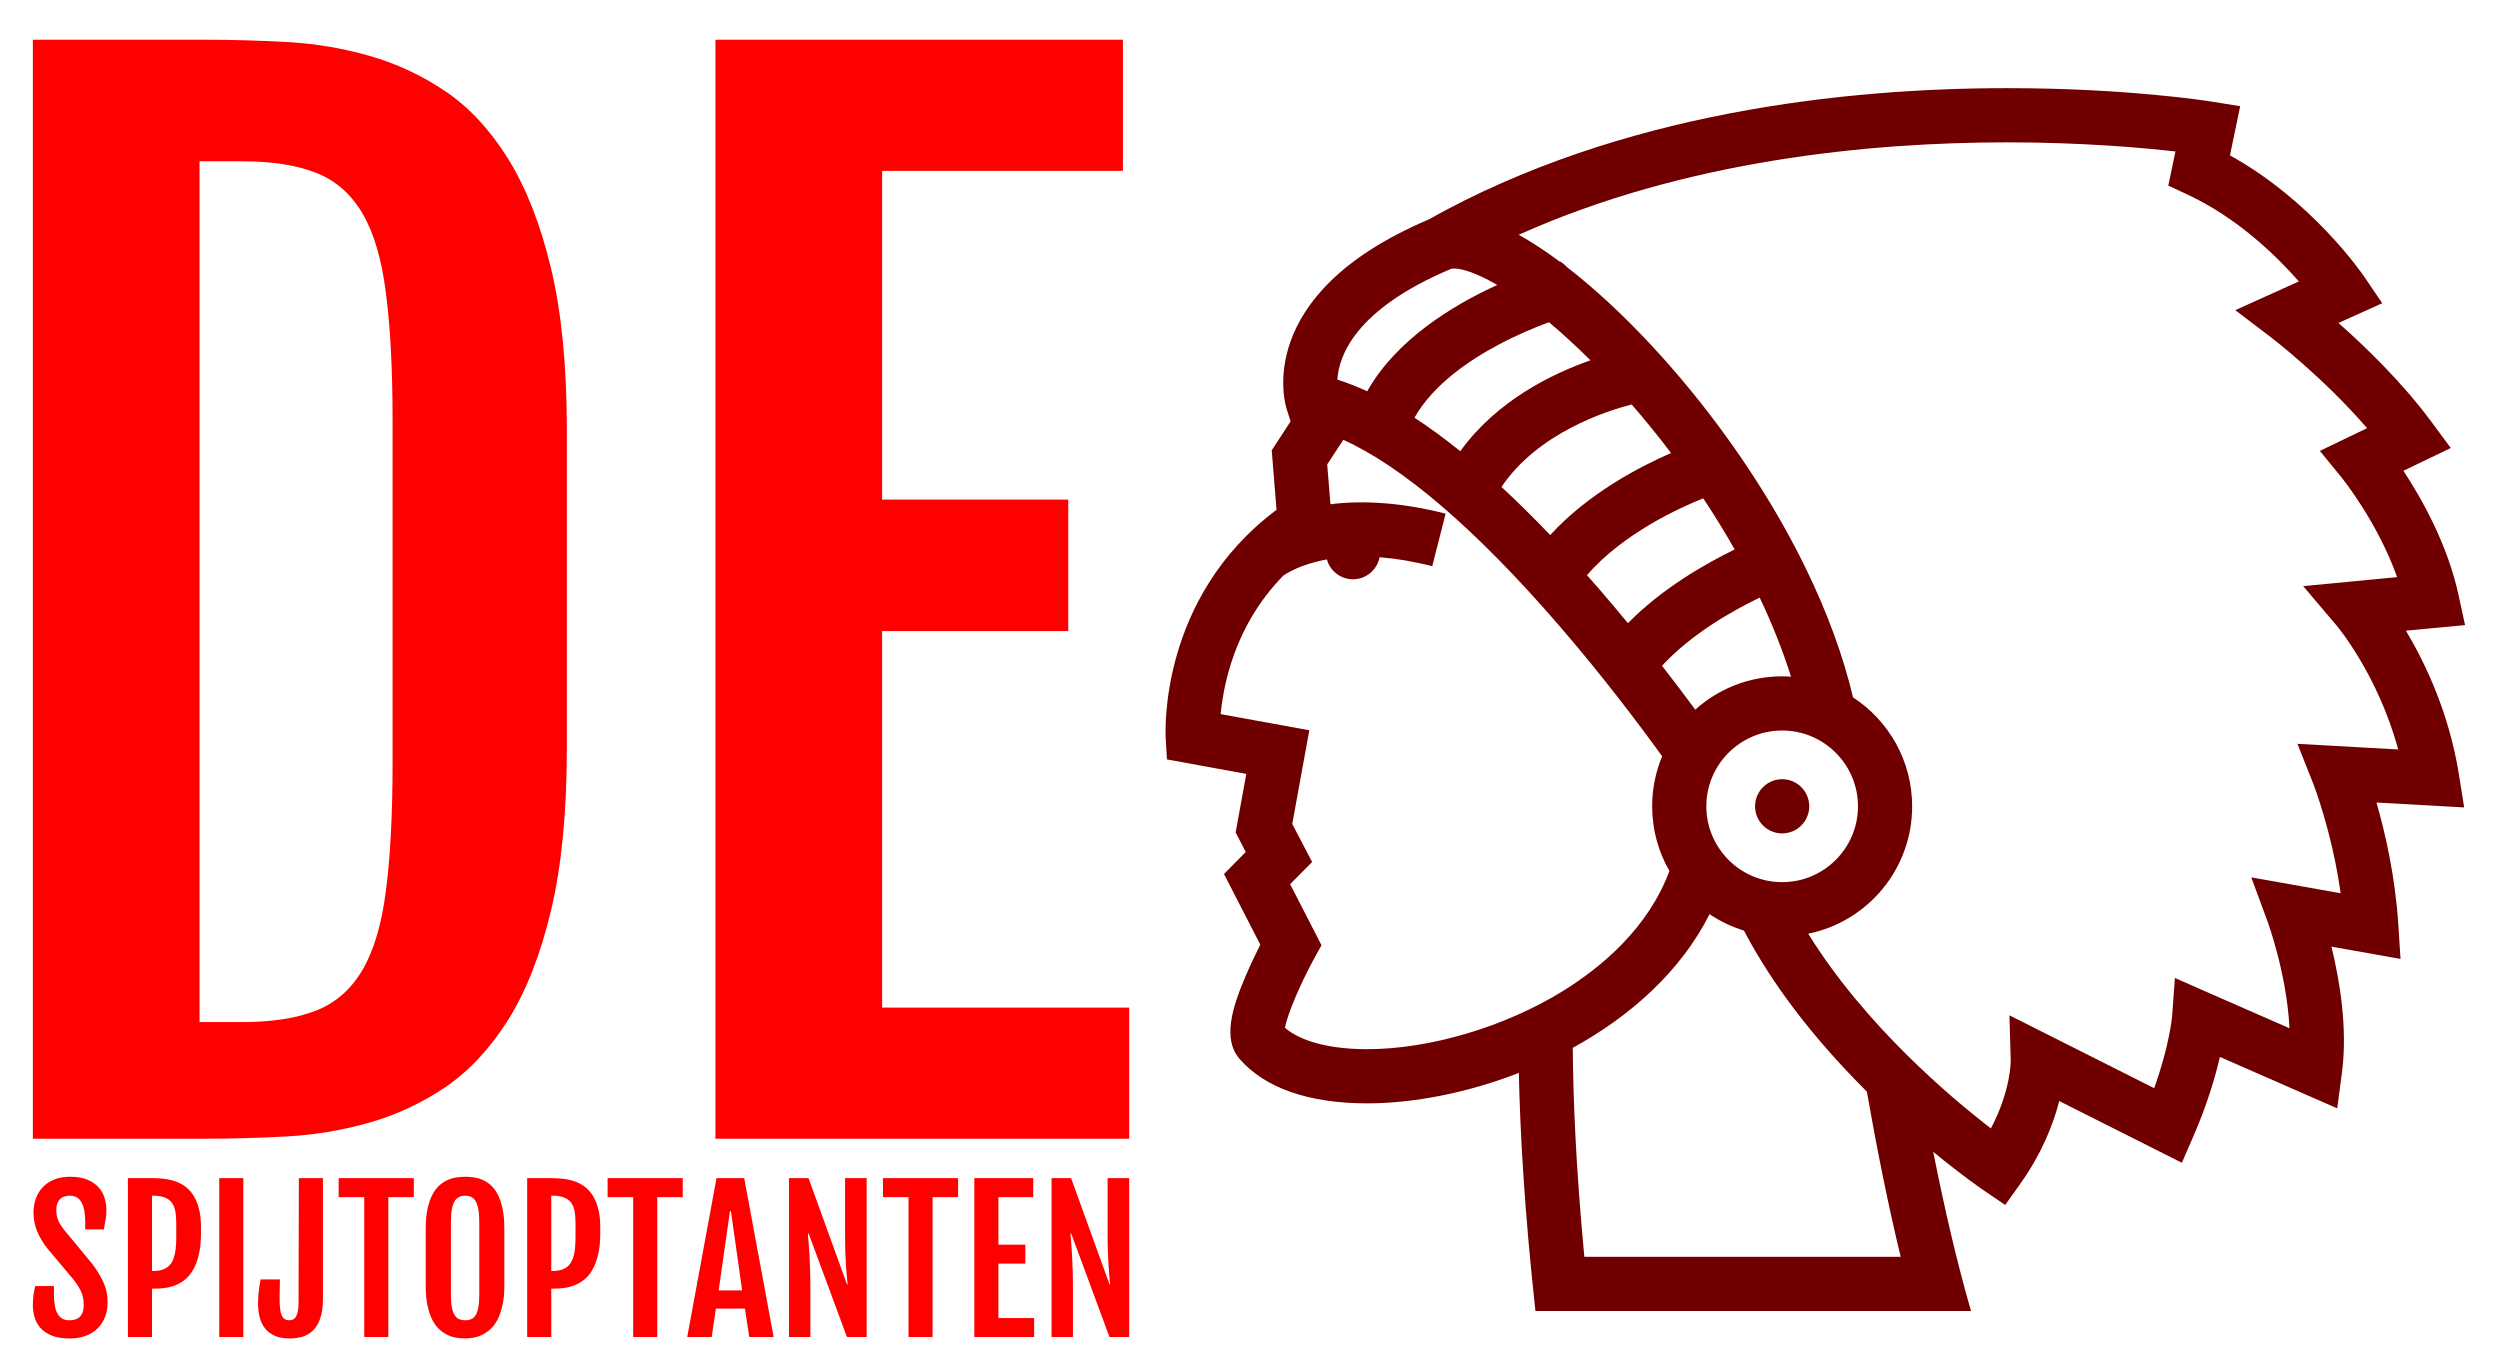 <?xml version="1.0" encoding="utf-8"?>
<!-- Generator: Adobe Illustrator 15.1.0, SVG Export Plug-In . SVG Version: 6.00 Build 0)  -->
<!DOCTYPE svg PUBLIC "-//W3C//DTD SVG 1.1//EN" "http://www.w3.org/Graphics/SVG/1.1/DTD/svg11.dtd">
<svg version="1.1" id="Laag_1" xmlns="http://www.w3.org/2000/svg" xmlns:xlink="http://www.w3.org/1999/xlink" x="0px" y="0px"
	 width="525px" height="286px" viewBox="31.5 131.5 525 286" enable-background="new 31.5 131.5 525 286" xml:space="preserve">
<path fill="#FF0000" d="M38.398,370.629V139.844h36.319c5.534,0,11.23,0.162,17.087,0.484c5.904,0.323,11.669,1.291,17.296,2.905
	c5.672,1.614,10.999,4.105,15.98,7.472c4.98,3.367,9.362,8.094,13.144,14.182c3.782,6.088,6.78,13.744,8.994,22.968
	c2.213,9.271,3.32,20.57,3.32,33.898l0,0v66.967c0,13.328-1.107,24.65-3.32,33.967c-2.214,9.271-5.212,16.926-8.994,22.969
	c-3.781,5.996-8.163,10.699-13.144,14.113c-4.981,3.365-10.309,5.855-15.98,7.471c-5.627,1.613-11.392,2.582-17.296,2.906
	c-5.856,0.322-11.553,0.484-17.087,0.484l0,0H38.398z M73.403,346.139h8.924c6.272,0,11.461-0.807,15.565-2.422
	c4.105-1.613,7.356-4.473,9.755-8.578s4.035-9.686,4.912-16.742c0.922-7.057,1.383-16.004,1.383-26.842l0,0v-71.602
	c0-10.792-0.461-19.715-1.383-26.772c-0.877-7.103-2.514-12.706-4.912-16.811s-5.649-6.964-9.755-8.578
	c-4.104-1.614-9.293-2.422-15.565-2.422l0,0h-8.924V346.139z M181.739,370.629V139.844h85.576v27.534h-50.571v69.041h39.087v27.604
	h-39.087v79.072h51.885v27.535H181.739z"/>
<path fill="#FF0000" d="M38.398,405.508L38.398,405.508c0-0.713,0.043-1.373,0.13-1.979c0.08-0.607,0.206-1.262,0.38-1.961l0,0h3.92
	v1.621c0,0.898,0.057,1.691,0.17,2.379c0.113,0.693,0.297,1.277,0.55,1.75c0.254,0.473,0.591,0.834,1.011,1.08
	c0.426,0.24,0.943,0.359,1.55,0.359l0,0c0.967,0,1.703-0.262,2.21-0.789c0.507-0.533,0.76-1.307,0.76-2.32l0,0
	c0-0.52-0.033-0.996-0.1-1.43c-0.073-0.439-0.197-0.873-0.37-1.301c-0.181-0.434-0.42-0.887-0.72-1.359
	c-0.301-0.473-0.684-1.004-1.15-1.59l0,0l-5.271-6.27c-0.939-1.201-1.663-2.408-2.17-3.621c-0.506-1.219-0.76-2.52-0.76-3.9l0,0
	c0-1.105,0.17-2.123,0.51-3.049c0.347-0.92,0.847-1.717,1.5-2.391s1.457-1.193,2.41-1.561c0.96-0.373,2.044-0.559,3.25-0.559l0,0
	c1.474,0,2.7,0.209,3.681,0.629c0.986,0.414,1.772,0.961,2.359,1.641c0.587,0.674,1,1.43,1.24,2.27s0.36,1.684,0.36,2.531l0,0
	c0,0.713-0.057,1.373-0.171,1.979c-0.106,0.607-0.232,1.273-0.38,2l0,0h-3.899v-1.58c0-1.766-0.257-3.123-0.771-4.07
	c-0.507-0.945-1.333-1.42-2.479-1.42l0,0c-0.947,0-1.653,0.268-2.12,0.801c-0.474,0.527-0.71,1.23-0.71,2.109l0,0
	c0,0.475,0.036,0.896,0.109,1.271c0.074,0.379,0.177,0.729,0.311,1.049c0.14,0.32,0.307,0.631,0.5,0.93
	c0.193,0.301,0.413,0.611,0.66,0.932l0,0l5.88,7.109c1.066,1.393,1.887,2.732,2.46,4.02c0.573,1.279,0.86,2.637,0.86,4.07l0,0
	c0,1.186-0.184,2.254-0.551,3.199c-0.373,0.953-0.906,1.76-1.6,2.42c-0.687,0.668-1.521,1.182-2.5,1.541
	c-0.974,0.354-2.073,0.529-3.3,0.529l0,0c-1.507,0-2.76-0.199-3.76-0.6c-0.994-0.406-1.787-0.939-2.381-1.6
	c-0.593-0.668-1.01-1.424-1.25-2.27C38.518,407.262,38.398,406.395,38.398,405.508z M58.358,412.268v-33.359h5.06
	c0.641,0,1.34,0.031,2.101,0.09c0.76,0.061,1.52,0.197,2.279,0.41c0.767,0.213,1.504,0.543,2.21,0.99
	c0.714,0.439,1.344,1.041,1.891,1.801c0.547,0.766,0.983,1.723,1.31,2.869c0.334,1.141,0.5,2.533,0.5,4.18l0,0v1.17
	c0,1.781-0.153,3.307-0.46,4.58c-0.307,1.268-0.713,2.334-1.22,3.201c-0.507,0.865-1.094,1.559-1.76,2.08
	c-0.674,0.52-1.37,0.912-2.091,1.18c-0.727,0.266-1.456,0.443-2.189,0.529c-0.74,0.086-1.434,0.131-2.08,0.131l0,0h-0.49v10.148
	H58.358z M63.417,398.408h0.25c0.913,0,1.684-0.137,2.311-0.41c0.626-0.266,1.123-0.684,1.489-1.25
	c0.374-0.559,0.641-1.287,0.801-2.18c0.166-0.893,0.25-1.967,0.25-3.221l0,0v-3c0-0.992-0.073-1.85-0.221-2.568
	c-0.14-0.727-0.396-1.324-0.77-1.791s-0.87-0.813-1.49-1.039c-0.627-0.234-1.417-0.352-2.37-0.352l0,0h-0.25V398.408z
	 M77.538,412.268v-33.359h5.061v33.359H77.538z M92.308,412.578L92.308,412.578c-1.254,0-2.304-0.193-3.15-0.58
	c-0.847-0.393-1.526-0.924-2.04-1.59c-0.514-0.674-0.88-1.459-1.1-2.359c-0.221-0.895-0.33-1.844-0.33-2.85l0,0
	c0-0.701,0.043-1.49,0.13-2.371c0.093-0.879,0.229-1.764,0.41-2.65l0,0h4.05l-0.061,4.07c0,0.854,0.037,1.57,0.11,2.15
	c0.08,0.58,0.2,1.043,0.36,1.391c0.166,0.346,0.376,0.592,0.63,0.74c0.253,0.152,0.563,0.229,0.93,0.229l0,0
	c0.3,0,0.57-0.059,0.811-0.18c0.239-0.113,0.443-0.316,0.609-0.609c0.174-0.293,0.304-0.693,0.391-1.201
	c0.093-0.5,0.14-1.125,0.14-1.879l0,0l0.06-25.98h5.061v25.281c0,1.713-0.197,3.119-0.59,4.219c-0.387,1.094-0.91,1.947-1.57,2.561
	c-0.66,0.619-1.41,1.043-2.25,1.27S93.201,412.578,92.308,412.578z M107.988,412.268v-29.369h-5.37v-3.99h15.78v3.99h-5.351v29.369
	H107.988z M129.198,412.569L129.198,412.569c-0.533,0-1.113-0.043-1.74-0.129c-0.62-0.088-1.236-0.268-1.85-0.541
	s-1.203-0.66-1.771-1.16c-0.566-0.5-1.066-1.16-1.5-1.98c-0.439-0.818-0.79-1.832-1.05-3.039s-0.39-2.645-0.39-4.311l0,0v-11.811
	c0-1.68,0.133-3.115,0.399-4.309s0.62-2.197,1.061-3.01c0.446-0.814,0.953-1.461,1.52-1.941c0.567-0.479,1.16-0.846,1.78-1.1
	c0.613-0.26,1.227-0.426,1.84-0.5c0.613-0.08,1.18-0.119,1.7-0.119l0,0c0.493,0,1.043,0.035,1.65,0.109
	c0.606,0.066,1.213,0.223,1.819,0.471c0.606,0.24,1.197,0.596,1.771,1.068c0.566,0.475,1.073,1.117,1.52,1.932
	c0.44,0.813,0.794,1.822,1.061,3.029s0.399,2.664,0.399,4.369l0,0v11.811c0,1.654-0.137,3.076-0.41,4.27
	c-0.272,1.193-0.63,2.203-1.069,3.031c-0.44,0.826-0.95,1.49-1.53,1.99s-1.173,0.889-1.78,1.17c-0.606,0.279-1.21,0.467-1.81,0.559
	C130.217,412.522,129.677,412.569,129.198,412.569z M129.198,408.758L129.198,408.758c0.493,0,0.927-0.086,1.3-0.26
	c0.373-0.166,0.68-0.459,0.92-0.879c0.24-0.414,0.42-0.965,0.54-1.65c0.127-0.68,0.19-1.541,0.19-2.58l0,0v-15.18
	c0-1.066-0.063-1.961-0.19-2.68c-0.12-0.715-0.3-1.287-0.54-1.721c-0.24-0.439-0.547-0.75-0.92-0.93
	c-0.373-0.188-0.807-0.281-1.3-0.281l0,0c-0.507,0-0.95,0.094-1.33,0.281c-0.373,0.18-0.684,0.49-0.93,0.93
	c-0.254,0.434-0.44,1.006-0.561,1.721c-0.126,0.719-0.189,1.613-0.189,2.68l0,0v15.18c0,1.039,0.063,1.9,0.189,2.58
	c0.12,0.686,0.307,1.236,0.561,1.65c0.246,0.42,0.557,0.713,0.93,0.879C128.248,408.672,128.691,408.758,129.198,408.758z
	 M142.208,412.268v-33.359h5.061c0.633,0,1.333,0.031,2.1,0.09c0.76,0.061,1.521,0.197,2.28,0.41s1.496,0.543,2.21,0.99
	c0.706,0.439,1.333,1.041,1.88,1.801c0.547,0.766,0.986,1.723,1.32,2.869c0.333,1.141,0.5,2.533,0.5,4.18l0,0v1.17
	c0,1.781-0.153,3.307-0.46,4.58c-0.307,1.268-0.714,2.334-1.221,3.201c-0.507,0.865-1.097,1.559-1.77,2.08
	c-0.667,0.52-1.363,0.912-2.09,1.18c-0.721,0.266-1.447,0.443-2.181,0.529c-0.739,0.086-1.433,0.131-2.08,0.131l0,0h-0.489v10.148
	H142.208z M147.268,398.408h0.25c0.913,0,1.683-0.137,2.31-0.41c0.62-0.266,1.117-0.684,1.49-1.25c0.373-0.559,0.64-1.287,0.8-2.18
	s0.24-1.967,0.24-3.221l0,0v-3c0-0.992-0.07-1.85-0.21-2.568c-0.141-0.727-0.396-1.324-0.771-1.791
	c-0.373-0.467-0.873-0.813-1.5-1.039c-0.62-0.234-1.406-0.352-2.359-0.352l0,0h-0.25V398.408z M164.467,412.268v-29.369h-5.369
	v-3.99h15.779v3.99h-5.35v29.369H164.467z M175.818,412.268l6.149-33.359h5.82l6.18,33.359h-5.119l-0.921-5.969h-6.09l-0.88,5.969
	H175.818z M182.417,402.489h4.931l-2.351-16.619h-0.21L182.417,402.489z M197.188,412.268v-33.359h4.1l8.09,22.33h0.11
	c-0.033-0.52-0.083-1.1-0.15-1.74c-0.066-0.639-0.126-1.367-0.18-2.18s-0.097-1.732-0.13-2.76c-0.04-1.033-0.061-2.193-0.061-3.48
	l0,0v-12.17h4.53v33.359h-4.14l-8.05-21.738h-0.16c0.04,0.586,0.093,1.223,0.16,1.91c0.066,0.68,0.126,1.482,0.18,2.408
	c0.047,0.928,0.09,2.004,0.13,3.23c0.04,1.234,0.06,2.697,0.06,4.391l0,0v9.799H197.188z M222.288,412.268v-29.369h-5.37v-3.99
	h15.78v3.99h-5.35v29.369H222.288z M236.108,412.268v-33.359h12.37v3.99h-7.311v9.98h5.65v3.98h-5.65v11.43h7.5v3.979H236.108z
	 M252.328,412.268v-33.359h4.1l8.081,22.33h0.119c-0.039-0.52-0.092-1.1-0.16-1.74c-0.059-0.639-0.115-1.367-0.17-2.18
	c-0.053-0.813-0.1-1.732-0.139-2.76c-0.041-1.033-0.061-2.193-0.061-3.48l0,0v-12.17h4.529v33.359h-4.139l-8.041-21.738h-0.16
	c0.04,0.586,0.094,1.223,0.16,1.91c0.06,0.68,0.117,1.482,0.169,2.408c0.055,0.928,0.1,2.004,0.141,3.23
	c0.039,1.234,0.061,2.697,0.061,4.391l0,0v9.799H252.328z"/>
<g transform="translate(245.235 0) scale(0.533)">
	<g>
		<path fill="#700000" d="M301.158,553.719c-5.89,0-10.671,4.781-10.671,10.688c0,5.89,4.781,10.671,10.671,10.671
			c5.892,0,10.673-4.781,10.673-10.671C311.831,558.5,307.05,553.719,301.158,553.719z"/>
		<path fill="#700000" d="M567.782,551.764c-3.875-24.234-13.265-43.859-20.859-56.547L570.22,493l-2.546-11.742
			c-4.328-20.032-14.532-38.108-21.75-49.047l18.672-8.983l-7.672-10.376c-11.641-15.711-26.171-29.702-36.579-38.883l17.251-7.788
			l-7.141-10.501c-0.876-1.305-20.595-29.922-52.858-47.741l4.029-19.383l-11.016-1.78c-1.358-0.22-33.499-5.329-80.749-5.329
			c-63.498,0-152.482,9.329-228.093,51.804c-69.702,29.625-56.391,72.985-55.78,74.82l1.516,4.649l-7.454,11.421l1.892,23.438
			c-46.297,34.625-43.796,87.64-43.657,89.969l0.484,8.374l31.266,5.703l-4.204,23.093l4,7.672l-8.594,8.673l14.312,27.842
			c-1.655,3.281-3.844,7.782-5.859,12.547c-5.203,12.235-9.078,24.626-2.328,32.439c9.923,11.483,27.297,17.546,50.266,17.546l0,0
			c18.221,0,39.376-4.061,59.797-11.999c0.484,23.561,2.235,54.669,6.532,93.811H375.58c-5.641-19.407-10.609-41.061-14.891-62.719
			c11.328,9.344,19.172,14.703,19.704,15.062l8.64,5.876l6.048-8.501c8.218-11.531,12.844-23.062,15.249-32.436l48.313,24.311
			l4.499-10.343c5.454-12.53,8.642-23.374,10.484-31.358l46.233,20.265l1.859-14.094c2.297-17.484-0.891-36.373-4.141-49.624
			l27.22,4.843l-0.875-13.577c-1.236-19.156-5.234-36.375-8.611-48.046l34.562,1.938L567.782,551.764z M225.628,388.68
			c-14.921,5.219-36.89,15.812-51.28,35.813c-6.189-4.992-12.204-9.392-18.048-13.203c7.251-12.884,21.376-22.509,32.907-28.657
			c7.359-3.929,14.499-6.906,20.078-8.968C214.643,378.158,220.143,383.212,225.628,388.68z M301.158,594.281
			c-16.468,0-29.875-13.407-29.875-29.875c0-16.47,13.407-29.875,29.875-29.875c16.47,0,29.875,13.405,29.875,29.875
			C331.032,580.875,317.628,594.281,301.158,594.281z M301.158,513.187c-13.155,0-25.156,4.968-34.234,13.124
			c-3.842-5.21-8.233-11.038-13.093-17.273c11.516-12.53,27.75-21.702,38.484-26.866c5.001,10.53,9.126,20.961,12.329,31.147
			C303.502,513.242,302.331,513.187,301.158,513.187z M240.393,492.242c-3.547-4.321-7.265-8.728-11.093-13.165
			c-1.688-1.952-3.36-3.859-5.032-5.749c14.281-16.578,36.955-26.742,45.798-30.265c4.453,6.688,8.578,13.412,12.391,20.14
			C270.768,468.881,253.799,478.601,240.393,492.242z M209.768,457.532c-6.547-6.858-12.954-13.188-19.189-18.961
			c14.345-21.335,41.485-29.983,51.296-32.491c2.688,3.093,5.344,6.257,7.953,9.483c2.594,3.188,5.109,6.405,7.547,9.641
			C245.454,430.391,224.878,440.968,209.768,457.532z M137.674,400.868c-4.015-1.844-7.938-3.375-11.749-4.578
			c0.5-8.968,6.625-27.587,44.735-43.617c0.031-0.016,0.39-0.156,1.265-0.156c3.25,0,9.016,1.835,16.969,6.477
			C171.239,367.063,149.08,380.594,137.674,400.868z M137.628,660.091c-14.594,0-26.188-3.062-32.375-8.437
			c0.939-5.188,5.953-17.126,11.672-27.563l2.733-4.968l-12.358-24.047l8.671-8.734l-7.828-15l6.719-36.907l-34.938-6.358
			c0.469-4.908,1.516-11.626,3.828-19.126c4.249-13.742,11.219-25.577,20.782-35.358c1.219-0.891,6.765-4.556,17.249-6.462
			c1.25,4.508,5.375,7.821,10.266,7.821c5.219,0,9.562-3.742,10.484-8.688c6.125,0.469,13.031,1.555,20.767,3.523l5.265-20.688
			c-16.437-4.187-31.642-5.421-45.375-3.718l-1.281-15.682l6.345-9.694c23.374,10.532,52.312,35.351,84.749,72.859
			c16.813,19.438,31.25,38.507,40.876,51.819c-2.532,6.063-3.94,12.719-3.94,19.72c0,9.28,2.484,17.968,6.798,25.467
			c-8.328,22.501-26.765,37.923-42.124,47.406C191.784,651.343,162.284,660.091,137.628,660.091z M347.861,741.889H223.221
			c-3.296-34.768-4.42-62.078-4.561-82.328c22.655-12.439,42.546-30.095,53.89-52.655c4.141,2.781,8.688,4.968,13.561,6.468
			c10.954,20.89,26.923,41.906,47.798,62.813c0.218,0.218,0.422,0.422,0.625,0.625C338.283,698.247,342.721,720.654,347.861,741.889
			z M504.172,539.78l6.173,15.531c0.093,0.235,7.423,18.923,10.858,43.344l-35.217-6.266l6.453,17.469
			c0.094,0.268,7.577,20.734,8.607,41.983l-31.312-13.718l-13.828-6.094l-1.109,15.062c0,0.125-0.984,11.438-7.062,28.359
			l-57.031-28.703l0.515,17.893c0.017,0.141,0.062,11.733-7.811,26.67c-15.969-12.279-49.687-40.718-71.983-76.716
			c23.374-4.75,40.951-25.422,40.951-50.189c0-17.969-9.265-33.781-23.28-42.915c-3.89-16.334-10.109-33.319-18.576-50.757
			c-11.267-23.17-26.516-46.896-44.095-68.608c-16.156-19.962-33.422-37.274-49.921-50.062c-0.453-0.352-2.374-2.469-3.016-2.29
			c-5.689-4.242-11.062-7.757-16.125-10.554c65.687-29.501,138.594-36.421,192.498-36.421c29.501,0,53.188,2.108,66.25,3.6
			l-2.81,13.438l7.656,3.579c19.687,9.196,35.046,24.226,43.78,34.181l-25.046,11.318l14.25,10.846
			c0.235,0.18,20.389,15.608,37.671,35.648l-18.595,8.961l8.561,10.492c0.172,0.194,14.142,17.491,21.876,39.241l-37.017,3.547
			l13.234,15.594c0.189,0.22,16.281,19.445,24.203,48.759L504.172,539.78z"/>
	</g>
</g>
</svg>
